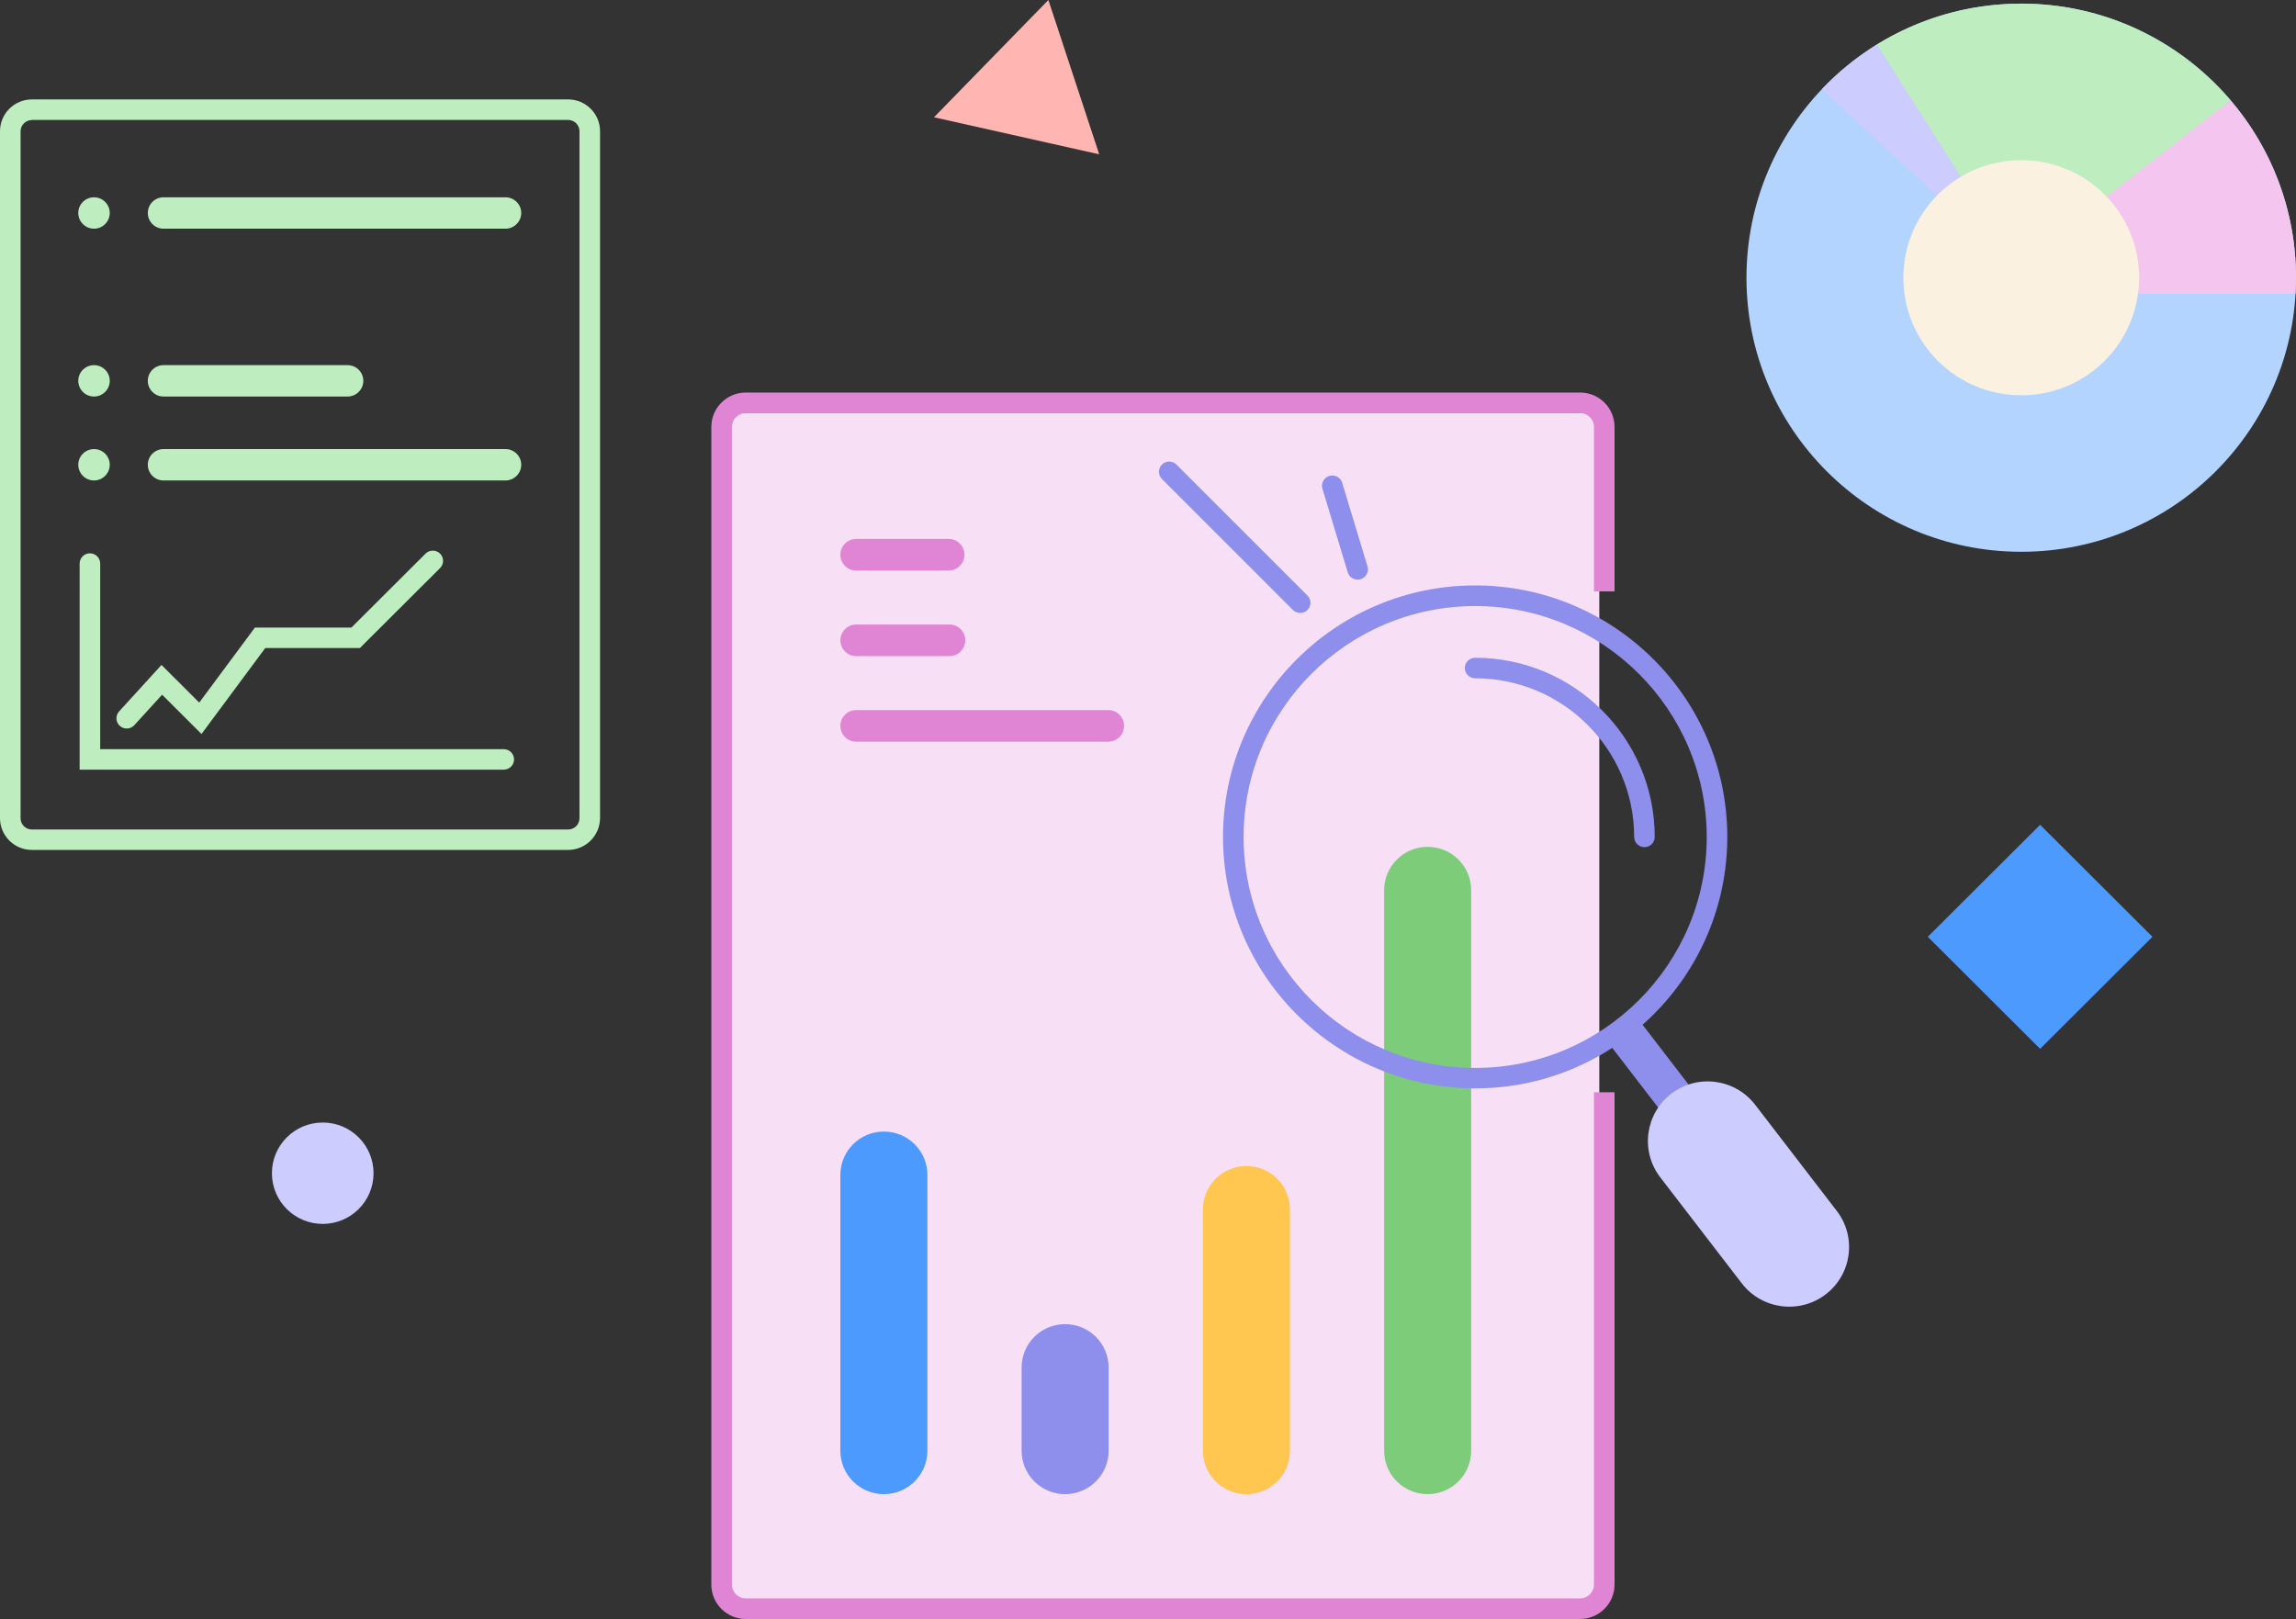 <svg width="173" height="122" viewBox="0 0 173 122" fill="none" xmlns="http://www.w3.org/2000/svg">
<rect x="0" y="0" width="173" height="122" fill="#333333" stroke="none"/>
<g clip-path="url(#clip0)">
<rect x="54.883" y="31.098" width="65.621" height="89.706" fill="#F7DFF5"/>
<path d="M119.049 122H56.194C54.76 122 53.598 120.84 53.598 119.41V32.17C53.598 30.74 54.76 29.58 56.194 29.58H119.057C120.491 29.58 121.654 30.74 121.654 32.17V44.563H120.103V32.17C120.103 31.59 119.631 31.126 119.057 31.126H56.194C55.613 31.126 55.148 31.598 55.148 32.17V119.402C55.148 119.982 55.621 120.446 56.194 120.446H119.057C119.638 120.446 120.103 119.975 120.103 119.402V82.308H121.654V119.402C121.654 120.84 120.483 122 119.049 122Z" fill="#E085D3"/>
<path d="M42.81 64.046H2.403C1.077 64.046 0 62.972 0 61.65V9.888C0 8.566 1.077 7.492 2.403 7.492H42.81C44.136 7.492 45.213 8.566 45.213 9.888V61.65C45.205 62.972 44.128 64.046 42.81 64.046ZM2.403 9.046C1.938 9.046 1.55 9.425 1.55 9.896V61.657C1.55 62.121 1.93 62.508 2.403 62.508H42.81C43.275 62.508 43.663 62.129 43.663 61.657V9.888C43.663 9.425 43.283 9.038 42.81 9.038H2.403V9.046Z" fill="#BEEDC0"/>
<path d="M66.599 112.591C64.785 112.591 63.32 111.13 63.32 109.321V88.539C63.32 86.73 64.785 85.269 66.599 85.269C68.413 85.269 69.878 86.73 69.878 88.539V109.321C69.878 111.13 68.405 112.591 66.599 112.591Z" fill="#4D9AFF"/>
<path d="M80.255 112.591C78.442 112.591 76.977 111.13 76.977 109.321V103.051C76.977 101.241 78.442 99.78 80.255 99.78C82.069 99.78 83.534 101.241 83.534 103.051V109.321C83.534 111.13 82.061 112.591 80.255 112.591Z" fill="#8E8EED"/>
<path d="M93.915 112.591C92.102 112.591 90.637 111.13 90.637 109.321V91.137C90.637 89.327 92.102 87.866 93.915 87.866C95.729 87.866 97.194 89.327 97.194 91.137V109.321C97.194 111.13 95.722 112.591 93.915 112.591Z" fill="#FFC74F"/>
<path d="M107.572 112.591C105.758 112.591 104.293 111.13 104.293 109.321V67.085C104.293 65.275 105.758 63.814 107.572 63.814C109.386 63.814 110.851 65.275 110.851 67.085V109.328C110.851 111.13 109.378 112.591 107.572 112.591Z" fill="#7DCC7A"/>
<path d="M123.422 76.776L121.141 78.522L127.521 86.814L129.802 85.068L123.422 76.776Z" fill="#8E8EED"/>
<path d="M137.561 97.538C135.585 99.046 132.763 98.675 131.244 96.711L125.097 88.717C123.586 86.745 123.958 83.931 125.926 82.416C127.903 80.908 130.724 81.279 132.244 83.243L138.39 91.237C139.91 93.201 139.538 96.023 137.561 97.538Z" fill="#CCCCFF"/>
<path d="M111.151 82.014C100.679 82.014 92.152 73.517 92.152 63.064C92.152 52.611 100.671 44.115 111.151 44.115C121.623 44.115 130.149 52.611 130.149 63.064C130.149 73.517 121.623 82.014 111.151 82.014ZM111.151 45.669C101.531 45.669 93.703 53.477 93.703 63.072C93.703 72.666 101.531 80.475 111.151 80.475C120.77 80.475 128.599 72.666 128.599 63.072C128.599 53.47 120.77 45.669 111.151 45.669Z" fill="#8E8EED"/>
<path d="M123.905 63.837C123.478 63.837 123.13 63.489 123.13 63.064C123.13 56.477 117.758 51.112 111.146 51.112C110.72 51.112 110.371 50.764 110.371 50.339C110.371 49.913 110.72 49.565 111.146 49.565C118.603 49.565 124.68 55.619 124.68 63.064C124.68 63.497 124.339 63.837 123.905 63.837Z" fill="#8E8EED"/>
<path d="M152.297 41.579C163.732 41.579 173.001 32.334 173.001 20.929C173.001 9.524 163.732 0.278 152.297 0.278C140.863 0.278 131.594 9.524 131.594 20.929C131.594 32.334 140.863 41.579 152.297 41.579Z" fill="#B2D4FF"/>
<path d="M141.422 3.355L151.196 18.98L155.917 18.671L168.063 7.546C164.265 3.1 158.614 0.271 152.297 0.271C148.305 0.278 144.577 1.407 141.422 3.355Z" fill="#BEEDC0"/>
<path d="M149.359 22.135H172.962C172.985 21.733 173.001 21.338 173.001 20.929C173.001 15.826 171.14 11.156 168.063 7.553L149.359 22.135Z" fill="#F4C6EF"/>
<path d="M137.273 6.726L152.481 20.782L141.42 3.355C139.893 4.298 138.498 5.435 137.273 6.726Z" fill="#CCCCFF"/>
<path d="M152.297 29.789C157.203 29.789 161.18 25.822 161.18 20.929C161.18 16.035 157.203 12.069 152.297 12.069C147.391 12.069 143.414 16.035 143.414 20.929C143.414 25.822 147.391 29.789 152.297 29.789Z" fill="#FAF1E1"/>
<path d="M38.088 17.233H12.323C11.664 17.233 11.137 16.7 11.137 16.05C11.137 15.393 11.672 14.867 12.323 14.867H38.088C38.747 14.867 39.274 15.401 39.274 16.05C39.274 16.7 38.739 17.233 38.088 17.233Z" fill="#BEEDC0"/>
<path d="M7.084 17.233C6.426 17.233 5.898 16.7 5.898 16.05C5.898 15.393 6.433 14.867 7.084 14.867C7.743 14.867 8.27 15.401 8.27 16.05C8.27 16.7 7.735 17.233 7.084 17.233Z" fill="#BEEDC0"/>
<path d="M26.182 29.881H12.323C11.664 29.881 11.137 29.348 11.137 28.698C11.137 28.041 11.672 27.516 12.323 27.516H26.19C26.849 27.516 27.376 28.049 27.376 28.698C27.376 29.348 26.841 29.881 26.182 29.881Z" fill="#BEEDC0"/>
<path d="M7.084 29.881C6.426 29.881 5.898 29.348 5.898 28.698C5.898 28.041 6.433 27.516 7.084 27.516C7.743 27.516 8.27 28.049 8.27 28.698C8.27 29.348 7.735 29.881 7.084 29.881Z" fill="#BEEDC0"/>
<path d="M38.088 36.206H12.323C11.664 36.206 11.137 35.672 11.137 35.023C11.137 34.366 11.672 33.84 12.323 33.84H38.088C38.747 33.84 39.274 34.373 39.274 35.023C39.274 35.672 38.739 36.206 38.088 36.206Z" fill="#BEEDC0"/>
<path d="M7.084 36.206C6.426 36.206 5.898 35.672 5.898 35.023C5.898 34.366 6.433 33.84 7.084 33.84C7.743 33.84 8.27 34.373 8.27 35.023C8.27 35.672 7.735 36.206 7.084 36.206Z" fill="#BEEDC0"/>
<path d="M78.994 0L70.375 8.837L82.823 11.628L78.994 0Z" fill="#FFB6B2"/>
<path d="M153.72 62.152L145.258 70.593L153.72 79.034L162.183 70.593L153.72 62.152Z" fill="#4D9AFF"/>
<path d="M24.317 92.227C26.432 92.227 28.146 90.517 28.146 88.408C28.146 86.298 26.432 84.588 24.317 84.588C22.203 84.588 20.488 86.298 20.488 88.408C20.488 90.517 22.203 92.227 24.317 92.227Z" fill="#CCCCFF"/>
<path d="M37.951 58H6V42.468C6 42.043 6.349 41.695 6.775 41.695C7.201 41.695 7.55 42.043 7.55 42.468V56.454H37.958C38.385 56.454 38.733 56.802 38.733 57.227C38.733 57.653 38.385 58 37.951 58Z" fill="#BEEDC0"/>
<path d="M15.183 55.31L12.214 52.349L10.121 54.645C9.834 54.962 9.346 54.985 9.028 54.699C8.71 54.413 8.687 53.926 8.974 53.609L12.168 50.106L15.012 52.944L19.206 47.292H26.476L32.065 41.718C32.367 41.417 32.855 41.417 33.158 41.718C33.46 42.02 33.46 42.507 33.158 42.808L27.12 48.831H19.988L15.183 55.31Z" fill="#BEEDC0"/>
<path d="M97.969 46.187C97.767 46.187 97.573 46.109 97.418 45.963L87.551 36.097C87.249 35.796 87.249 35.309 87.551 35.007C87.853 34.706 88.342 34.706 88.644 35.007L98.511 44.873C98.814 45.174 98.814 45.661 98.511 45.963C98.364 46.117 98.17 46.187 97.969 46.187Z" fill="#8E8EED"/>
<path d="M102.294 43.674C101.96 43.674 101.65 43.458 101.55 43.125L99.643 36.832C99.519 36.422 99.751 35.989 100.162 35.865C100.573 35.742 101.007 35.974 101.131 36.383L103.038 42.677C103.162 43.087 102.929 43.52 102.518 43.643C102.441 43.666 102.371 43.674 102.294 43.674Z" fill="#8E8EED"/>
<path d="M83.505 53.508H64.514C63.855 53.508 63.32 54.042 63.32 54.699C63.32 55.356 63.855 55.889 64.514 55.889H83.505C84.163 55.889 84.698 55.356 84.698 54.699C84.706 54.042 84.163 53.508 83.505 53.508Z" fill="#E085D3"/>
<path d="M71.537 47.06H64.514C63.855 47.06 63.32 47.594 63.32 48.251C63.32 48.908 63.855 49.442 64.514 49.442H71.537C72.195 49.442 72.73 48.908 72.73 48.251C72.738 47.594 72.195 47.06 71.537 47.06Z" fill="#E085D3"/>
<path d="M71.475 40.612H64.514C63.855 40.612 63.32 41.146 63.32 41.803C63.32 42.46 63.855 42.994 64.514 42.994H71.475C72.133 42.994 72.668 42.46 72.668 41.803C72.676 41.146 72.141 40.612 71.475 40.612Z" fill="#E085D3"/>
</g>
<defs>
<clipPath id="clip0">
<rect width="173" height="122" fill="white"/>
</clipPath>
</defs>
</svg>

